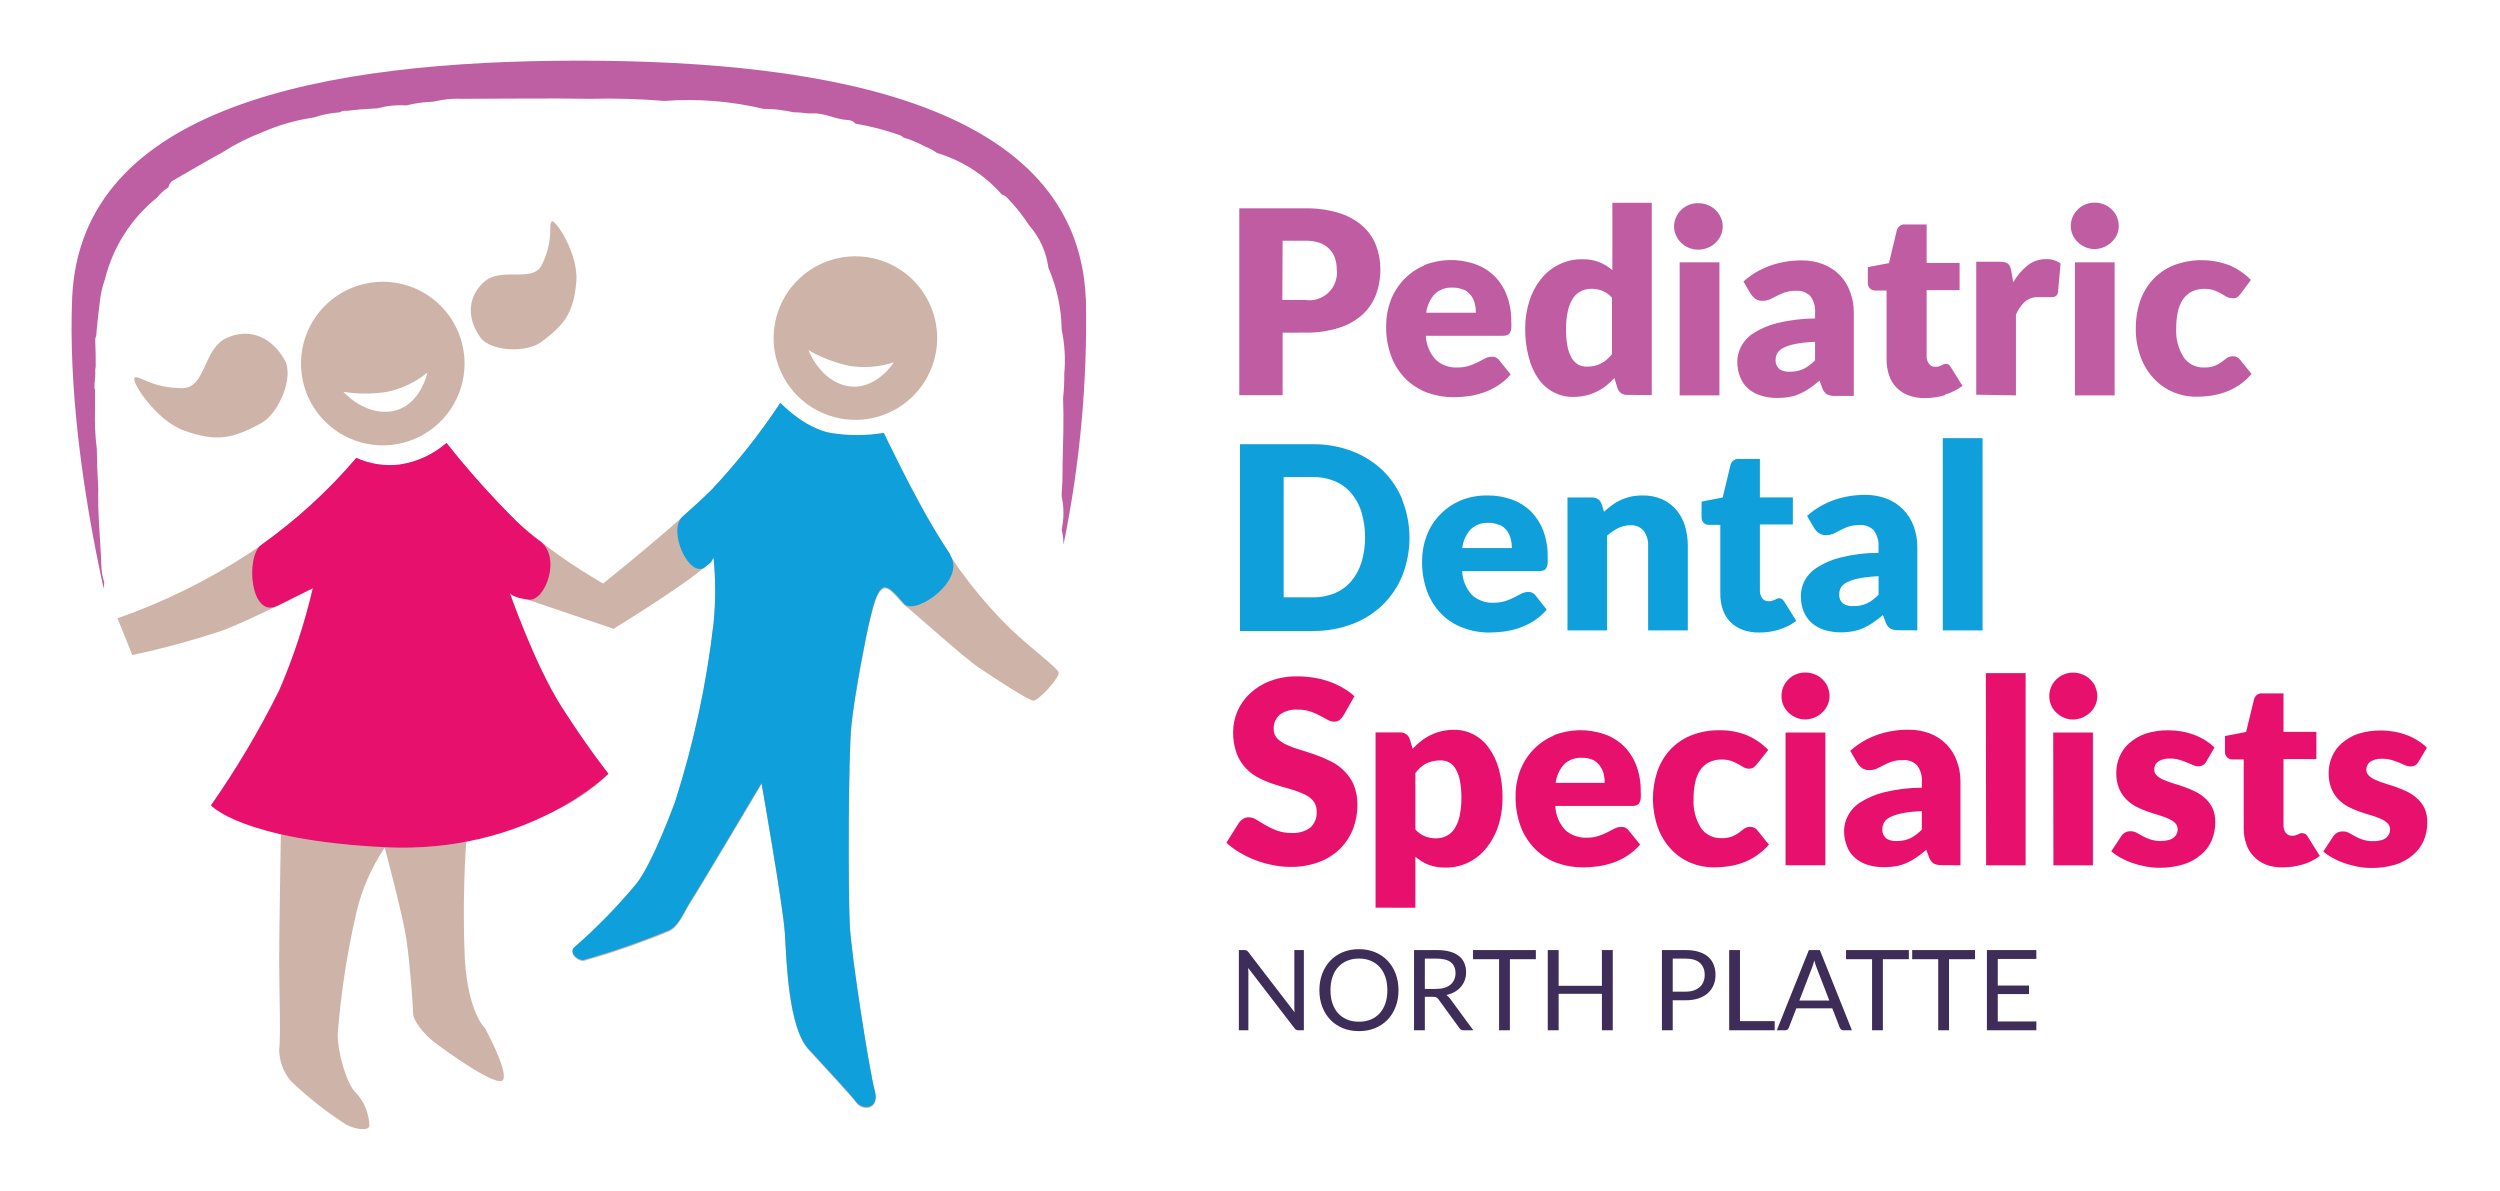 <svg width="787" height="375" viewBox="0 0 787 375" fill="none" xmlns="http://www.w3.org/2000/svg"><g clip-path="url(#clip0_959_73)"><path d="M341.809 93.991C339.238 33.468 262.391 19.093 182.277 19.093c-80.114.0-156.991 14.163-159.563 74.717-1.119 26.963 2.874 59.404 9.924 91.512L32.819 183.355C32.238 181.513 31.922 179.597 31.881 177.666 31.639 169.798 30.701 161.748 30.943 153.819 30.671 149.613 30.52 145.376 30.459 141.17 29.957 137.156 29.775 133.108 29.915 129.065c0 0 0-.182.0-.303.0-.665.0-1.361.0-2.027V126.523c0-1.271.0-2.512.0-3.783C29.742 122.34 29.68 121.902 29.733 121.469 29.733 120.561 29.915 119.533 29.975 118.443c.06-1.089.0-1.271.0-1.876C29.974 116.218 30.025 115.871 30.126 115.538 30.126 112.724 30.126 109.909 29.975 107.125 29.964 106.601 30.078 106.083 30.308 105.612 30.52 101.981 31.064 98.228 31.427 94.96 31.668 92.562 32.207 90.204 33.031 87.939 35.538 77.77 41.322 68.71 49.489 62.156 50.475 60.89 51.673 59.805 53.029 58.948 53.1 58.502 53.27 58.078 53.527 57.706 53.783 57.334 54.12 57.024 54.511 56.799c5.295-3.026 10.377-6.052 15.551-8.867 3.955-2.537 8.163-4.657 12.556-6.325 5.17-2.272 10.626-3.829 16.216-4.63C101.44 36.073 104.159 35.534 106.913 35.374 107.287 35.105 107.725 34.938 108.183 34.89H109.03 109.182C112.389 34.496 115.596 34.254 118.803 34.103 121.757 33.301 124.824 32.994 127.879 33.195 130.651 32.495 133.492 32.099 136.35 32.015L137.984 31.682C140.441 31.177 142.952 30.984 145.457 31.107c13.463.0 26.927-.242 40.39.0C193.598 30.909 201.355 31.131 209.082 31.773 219.597 30.985 230.171 31.833 240.426 34.285 242.157 34.264 243.886 34.375 245.6 34.617 247.014 34.781 248.418 35.024 249.805 35.344 251.378 35.344 252.831 35.495 254.495 35.707H255.372C259.729 35.434 262.815 37.613 266.959 37.795 267.414 37.797 267.862 37.901 268.271 38.101 268.679 38.3 269.038 38.588 269.319 38.945 274.044 39.724 278.691 40.919 283.206 42.516 283.674 42.679 284.099 42.949 284.447 43.303 285.233 43.545 286.05 43.817 286.837 44.12 288.308 44.664 289.734 45.322 291.103 46.087 292.479 46.576 293.775 47.27 294.945 48.145 302.87 50.512 309.968 55.064 315.427 61.278 316.051 61.423 316.612 61.762 317.031 62.247 319.64 64.908 321.971 67.829 323.989 70.962 327.288 74.71 329.394 79.356 330.04 84.308 332.713 90.473 334.132 97.108 334.216 103.827 335.181 108.379 335.457 113.052 335.032 117.687 335.064 120.224 334.943 122.76 334.669 125.282 334.911 132.424 334.669 139.566 334.488 146.708 334.488 147.162 334.488 147.616 334.488 148.039 334.52 150.463 334.429 152.887 334.216 155.302 334.216 155.635 334.216 155.938 334.216 156.24 334.957 159.701 334.957 163.28 334.216 166.741 334.586 168.288 334.778 169.872 334.79 171.462 340.005 145.97 342.369 119.976 341.84 93.961" fill="#be5ea3"/><path d="M112.175 144.166c-9.807 11.463-21.125 21.541-33.643 29.959C65.571 182.628 51.622 189.518 36.993 194.643l4.659 11.56C51.425 204.121 61.072 201.484 70.545 198.304c9.47-3.661 27.864-13.133 27.864-13.133C95.864 196.156 92.34 206.891 87.881 217.248 81.614 229.872 74.413 242.011 66.34 253.563 69.593 255.79 73.135 257.562 76.868 258.828 80.671 259.911 84.529 260.79 88.425 261.461 88.425 261.461 87.881 294.053 87.881 302.466S88.425 326.676 87.881 330.337C87.896 333.997 89.203 337.534 91.572 340.324 96.903 345.424 102.708 350.004 108.908 354.002 112.085 355.576 115.745 356.09 116.29 354.517 116.202 350.623 114.708 346.893 112.085 344.016 109.452 341.897 106.306 331.911 106.306 325.616c.994-12.899 2.956-25.706 5.869-38.311C113.897 279.995 116.921 273.056 121.1 266.817 121.1 266.817 126.879 288.364 127.938 295.718 128.997 303.071 130.026 316.235 130.026 318.868S133.717 325.707 136.349 327.795C138.981 329.883 156.861 342.926 158.404 339.9 159.947 336.874 152.626 323.589 152.626 323.589S147.392 318.868 146.333 302.042C145.784 289.252 145.956 276.441 146.847 263.67 155.042 261.865 163.123 259.581 171.051 256.831 178.69 253.84 185.662 249.366 191.564 243.667c0 0-6.324-7.868-14.704-21.002-8.381-13.133-16.307-35.769-16.307-35.769l32.584 11.045s26.805-16.311 31.525-22.091C225.334 182.673 225.334 189.545 224.662 196.368 222.473 215.47 218.42 234.312 212.56 252.625c0 0-6.837 18.913-12.102 25.752C194.514 285.541 188.009 292.219 181.005 298.35 178.917 299.924 181.549 302.557 183.637 302.557 192.887 299.935 201.978 296.782 210.866 293.115 213.891 291.511 215.586 286.79 217.673 283.643 219.761 280.496 239.759 246.845 239.759 246.845S246.597 285.731 247.111 294.144C247.625 302.557 248.17 323.589 254.493 330.458 260.816 337.328 267.624 344.651 269.62 347.284 271.617 349.917 277.003 349.402 275.399 343.622 273.796 337.842 268.047 301.558 267.533 291.541 267.019 281.525 267.019 238.462 268.047 228.476 269.076 218.489 272.797 199.545 273.856 195.339 274.915 191.132 275.944 186.411 278.031 185.352 280.119 184.293 283.296 189.559 284.869 190.618 286.442 191.677 303.264 206.899 308.014 210.076c4.75 3.178 15.762 10.501 17.335 10.501C326.923 220.577 333.76 213.223 333.246 211.65 332.732 210.076 325.349 204.811 318.119 197.971 308.883 188.926 300.923 178.664 294.46 167.467 287.108 155.363 278.152 136.449 278.152 136.449 272.582 137.363 266.901 137.363 261.331 136.449 252.95 134.875 245.568 127.007 245.568 127.007 239.157 136.669 231.952 145.779 224.027 154.243c-10.529 10.531-34.158 29.445-34.158 29.445-9.708-5.553-18.831-12.072-27.229-19.459C154.803 156.445 147.438 148.199 140.584 139.536 136.426 143.17 131.312 145.533 125.85 146.345 121.197 146.913 116.477 146.191 112.206 144.256" fill="#ceb4a8"/><path d="M169.69 170.161C167.203 168.297 164.838 166.276 162.61 164.109 154.773 156.324 147.408 148.078 140.555 139.415 136.397 143.049 131.283 145.412 125.821 146.224 121.167 146.792 116.447 146.07 112.176 144.136c-8.815 10.32-18.864 19.518-29.922 27.387C77.201 175.124 78.775 194.885 87.337 190.709 93.388 187.683 98.501 185.141 98.501 185.141 95.955 196.126 92.432 206.861 87.972 217.218c-6.267 12.624-13.468 24.763-21.541 36.315.0.0 9.5 10.894 54.67 13.164C166.271 268.966 191.534 243.546 191.534 243.546S185.211 235.678 176.8 222.544c-8.411-13.133-16.277-35.769-16.277-35.769S161.582 188.258 166.574 188.772C171.566 189.287 176.981 175.366 169.841 170.191" fill="#e7106c"/><path d="M299.301 174.791C297.697 172.37 296.124 169.858 294.551 167.286 287.199 155.181 278.244 136.268 278.244 136.268 272.674 137.182 266.992 137.182 261.422 136.268 253.041 134.694 245.659 126.796 245.659 126.796 239.254 136.461 232.048 145.572 224.118 154.031 221.607 156.543 218.37 159.509 214.89 162.596 209.989 166.893 216.917 182.236 221.94 178.544 224.965 176.213 223.483 177.031 224.632 175.517 225.305 182.34 225.305 189.212 224.632 196.035 222.443 215.137 218.39 233.98 212.53 252.292c0 0-6.837 18.914-12.101 25.753C194.484 285.208 187.979 291.887 180.975 298.018 178.887 299.592 181.519 302.224 183.607 302.224 192.862 299.605 201.954 296.442 210.836 292.752 213.862 291.179 215.556 286.458 217.643 283.311 219.731 280.163 239.729 246.512 239.729 246.512S246.567 285.399 247.081 293.812C247.596 302.224 248.14 323.256 254.463 330.126 260.787 336.995 267.594 344.319 269.591 346.952 271.587 349.584 276.973 349.07 275.369 343.29 273.766 337.51 268.017 301.226 267.503 291.209S266.989 238.13 268.017 228.143C269.046 218.157 272.767 199.213 273.826 195.006 274.885 190.8 275.914 186.079 278.001 185.02 280.089 183.961 284.052 189.68 284.839 190.285 288.681 193.523 304.293 182.478 299.059 174.64" fill="#0fa0db"/><path d="M173.714 69.691C172.504 70.629 174.5 75.078 170.688 83.158c-2.874 6.325-12.888.393-18.576 5.81C146.938 93.901 147.15 100.589 151.235 106.248 154.442 110.666 165.757 111.18 170.507 107.579 177.798 102.102 180.551 98.501 181.429 88.756 182.215 80.071 174.803 68.723 173.593 69.691" fill="#ceb4a8"/><path d="M42.439 118.867C43.952 118.08 47.492 122.135 57.355 122.196c7.685.0 6.384-12.831 14.492-16.039C79.198 103.131 85.824 106.58 89.606 113.299 92.631 118.594 87.851 130.215 82.042 133.332 73.117 138.113 68.125 139.173 58.02 135.571 48.944 132.364 40.926 119.623 42.439 118.867z" fill="#ceb4a8"/><path d="M123.672 129.398C114.929 131.093 108.091 123.346 108.091 123.346 112.671 124.076 117.338 124.076 121.917 123.346 126.545 122.363 130.871 120.287 134.534 117.293c0 0-2.118 10.441-10.862 12.105zM120.495 88.696c-5.092.0-10.07 1.51-14.304 4.34C101.957 95.865 98.657 99.888 96.709 104.593 94.76 109.299 94.25 114.477 95.243 119.473 96.237 124.468 98.689 129.057 102.29 132.659 105.891 136.26 110.478 138.713 115.473 139.707 120.467 140.7 125.644 140.19 130.348 138.241 135.053 136.292 139.074 132.991 141.903 128.756 144.732 124.521 146.242 119.542 146.242 114.449c0-6.831-2.712-13.381-7.541-18.211-4.828-4.83-11.377-7.543-18.206-7.543z" fill="#ceb4a8"/><path d="M266.898 121.53c-8.774-1.544-12.374-11.288-12.374-11.288C258.531 112.56 262.882 114.226 267.412 115.175 272.094 115.926 276.888 115.542 281.39 114.055 281.39 114.055 275.672 123.133 266.898 121.53zm11.557-39.16C273.7 80.555 268.513 80.19 263.55 81.322 258.587 82.453 254.071 85.031 250.573 88.729 247.074 92.427 244.75 97.08 243.894 102.099 243.038 107.118 243.688 112.278 245.763 116.927 247.837 121.576 251.243 125.506 255.55 128.22S264.872 132.31 269.96 132.174C275.048 132.038 279.982 130.397 284.138 127.457 288.295 124.518 291.486 120.412 293.31 115.659 294.523 112.498 295.101 109.128 295.011 105.744 294.921 102.359 294.164 99.025 292.784 95.933 291.405 92.841 289.429 90.052 286.97 87.725 284.511 85.397 281.618 83.578 278.455 82.371z" fill="#ceb4a8"/><path d="M763.981 235.376C763.171 234.557 762.267 233.835 761.289 233.227 760.221 232.539 759.085 231.961 757.9 231.502 756.607 230.998 755.27 230.613 753.907 230.352 752.468 230.097 751.011 229.965 749.55 229.959 747.078 229.918 744.616 230.276 742.259 231.018 740.363 231.68 738.615 232.708 737.115 234.044 735.793 235.191 734.757 236.632 734.09 238.251 733.399 239.856 733.048 241.587 733.061 243.335 733.011 244.999 733.299 246.657 733.908 248.207 734.412 249.481 735.163 250.643 736.117 251.626 737.007 252.537 738.026 253.312 739.142 253.926 740.295 254.522 741.488 255.038 742.712 255.47 743.923 255.893 745.133 256.287 746.313 256.619 747.342 256.921 748.353 257.285 749.338 257.709 750.154 258.033 750.903 258.505 751.547 259.101 751.825 259.365 752.044 259.685 752.19 260.039 752.336 260.394 752.405 260.775 752.394 261.159 752.394 261.616 752.301 262.069 752.121 262.49 751.915 262.941 751.616 263.343 751.244 263.671 750.767 264.061 750.209 264.34 749.61 264.488 748.813 264.712 747.987 264.814 747.16 264.79 746.001 264.826 744.844 264.662 743.741 264.306 742.925 264.034 742.136 263.689 741.381 263.277L739.505 262.218C738.904 261.885 738.226 261.718 737.539 261.734 736.874 261.707 736.215 261.865 735.633 262.188 735.126 262.509 734.701 262.944 734.392 263.459L731.367 268.059C732.298 268.852 733.313 269.541 734.392 270.116 735.572 270.77 736.807 271.316 738.083 271.75 739.438 272.209 740.823 272.573 742.228 272.84 743.645 273.107 745.083 273.239 746.524 273.233 749.085 273.269 751.636 272.911 754.088 272.174 756.109 271.548 757.982 270.518 759.594 269.148 761.063 267.933 762.224 266.388 762.983 264.639 763.748 262.82 764.129 260.862 764.102 258.889 764.141 257.395 763.863 255.91 763.285 254.531 762.756 253.387 762.005 252.358 761.077 251.505 760.172 250.654 759.154 249.931 758.051 249.357 756.899 248.79 755.717 248.285 754.512 247.844 753.301 247.42 752.122 247.026 750.972 246.694 749.944 246.374 748.934 246.001 747.946 245.574 747.138 245.249 746.391 244.788 745.738 244.212 745.471 243.966 745.261 243.666 745.12 243.332S744.911 242.638 744.921 242.275C744.913 241.785 745.025 241.3 745.246 240.863 745.468 240.425 745.792 240.048 746.192 239.764 747.289 239.09 748.568 238.773 749.852 238.856 750.875 238.829 751.896 238.961 752.878 239.249 753.671 239.471 754.45 239.744 755.207 240.066L757.114 240.883C757.673 241.143 758.282 241.277 758.899 241.277 759.384 241.289 759.863 241.174 760.29 240.944 760.713 240.665 761.065 240.292 761.319 239.854L763.981 235.376zm-39.149 36.798C726.796 271.601 728.641 270.678 730.278 269.451L726.496 263.398C726.318 263.084 726.082 262.807 725.8 262.581 725.535 262.393 725.216 262.298 724.892 262.309 724.654 262.246 724.404 262.246 724.166 262.309L723.531 262.611C723.269 262.746 722.995 262.857 722.714 262.944 722.34 263.049 721.953 263.1 721.564 263.096 721.173 263.115 720.782 263.037 720.428 262.868S719.768 262.444 719.537 262.127C719.042 261.432 718.797 260.589 718.841 259.737V238.946h10.348V230.382H718.841V218.278H712.276C711.662 218.196 711.039 218.35 710.534 218.71 710.028 219.069 709.678 219.607 709.553 220.214L707.072 230.413 700.416 231.714V236.616C700.397 236.951 700.449 237.286 700.569 237.599 700.689 237.912 700.874 238.196 701.112 238.432 701.561 238.856 702.159 239.085 702.776 239.068H706.316v21.637C706.295 262.424 706.571 264.134 707.133 265.759 707.617 267.203 708.424 268.517 709.493 269.602 710.554 270.734 711.857 271.614 713.305 272.174 714.999 272.796 716.795 273.094 718.599 273.052 720.71 273.058 722.81 272.752 724.832 272.144V272.174zm-27.713-36.859C696.302 234.503 695.399 233.783 694.426 233.166 693.347 232.478 692.202 231.9 691.007 231.442 689.726 230.933 688.399 230.548 687.044 230.292 685.595 230.037 684.128 229.905 682.657 229.898 680.195 229.86 677.744 230.217 675.396 230.957 673.5 231.62 671.752 232.648 670.252 233.984 668.941 235.141 667.907 236.578 667.227 238.19 666.55 239.8 666.201 241.528 666.198 243.274 666.164 244.938 666.451 246.592 667.045 248.146 667.571 249.416 668.331 250.576 669.284 251.566 670.175 252.477 671.194 253.252 672.31 253.866 673.463 254.462 674.656 254.977 675.88 255.409 677.09 255.833 678.3 256.226 679.45 256.559 680.479 256.862 681.489 257.226 682.475 257.648 683.288 257.979 684.035 258.45 684.684 259.04 684.962 259.304 685.181 259.624 685.327 259.979 685.473 260.333 685.543 260.715 685.531 261.098 685.531 261.556 685.439 262.009 685.259 262.43 685.041 262.882 684.732 263.284 684.351 263.61 683.889 264.007 683.34 264.287 682.748 264.427 681.951 264.651 681.124 264.753 680.297 264.73 679.138 264.768 677.981 264.604 676.878 264.246 676.063 263.973 675.273 263.629 674.518 263.217l-1.875-1.06C672.042 261.824 671.363 261.657 670.676 261.673 670.062 261.657 669.456 261.809 668.922 262.113 668.389 262.417 667.949 262.862 667.651 263.398L664.625 267.998C665.557 268.791 666.571 269.481 667.651 270.056 668.827 270.715 670.063 271.262 671.342 271.69 672.696 272.149 674.081 272.513 675.487 272.779 676.893 273.045 678.321 273.177 679.752 273.173 682.313 273.212 684.865 272.855 687.316 272.114 689.349 271.494 691.233 270.464 692.853 269.087 694.321 267.872 695.482 266.327 696.241 264.578 696.992 262.755 697.373 260.801 697.361 258.829 697.4 257.335 697.121 255.849 696.544 254.471 696.004 253.333 695.255 252.306 694.335 251.445 693.425 250.6 692.408 249.877 691.31 249.296 690.157 248.73 688.976 248.225 687.77 247.783 686.56 247.359 685.38 246.966 684.2 246.633 683.173 246.31 682.164 245.937 681.174 245.513 680.362 245.196 679.614 244.734 678.966 244.152 678.699 243.906 678.489 243.606 678.348 243.272 678.207 242.938 678.139 242.577 678.149 242.215 678.141 241.725 678.253 241.24 678.475 240.802 678.696 240.365 679.02 239.987 679.42 239.703 680.503 239.024 681.775 238.706 683.05 238.795 684.073 238.77 685.093 238.902 686.076 239.189 686.861 239.405 687.629 239.678 688.375 240.006L690.311 240.823C690.86 241.082 691.459 241.216 692.066 241.216 692.552 241.233 693.032 241.118 693.458 240.883 693.898 240.616 694.262 240.241 694.517 239.794L697.119 235.315zM659.663 216.22C659.264 215.343 658.699 214.552 657.999 213.89 657.309 213.205 656.485 212.669 655.579 212.316 654.62 211.92 653.591 211.725 652.554 211.741 651.566 211.726 650.586 211.922 649.679 212.316 648.796 212.678 647.994 213.213 647.319 213.89 646.628 214.546 646.082 215.34 645.716 216.22 645.291 217.171 645.085 218.205 645.111 219.246 645.11 220.207 645.317 221.156 645.716 222.03 646.075 222.905 646.623 223.69 647.319 224.33 648.002 224.996 648.802 225.53 649.679 225.904 650.584 226.307 651.563 226.513 652.554 226.509 654.56 226.49 656.484 225.712 657.939 224.33 658.644 223.685 659.211 222.902 659.603 222.03 660.002 221.156 660.209 220.207 660.208 219.246 660.234 218.205 660.027 217.171 659.603 216.22H659.663zm-13.251 56.196h12.434V230.594H646.351L646.412 272.416zm-21.178.0h12.434V211.892H625.143L625.234 272.416zM593.769 263.913C593.341 263.542 593.01 263.073 592.804 262.546 592.599 262.018 592.525 261.449 592.589 260.886 592.582 260.174 592.77 259.472 593.133 258.859 593.617 258.128 594.299 257.551 595.1 257.194 596.321 256.621 597.613 256.214 598.942 255.984 600.939 255.611 602.963 255.399 604.993 255.349v5.81C603.935 262.287 602.685 263.219 601.302 263.913 599.967 264.495 598.523 264.784 597.067 264.76 595.863 264.837 594.666 264.53 593.648 263.882L593.769 263.913zM617.156 272.386V246.209C617.186 243.961 616.807 241.725 616.036 239.612 615.34 237.645 614.229 235.851 612.777 234.353 611.326 232.854 609.569 231.686 607.625 230.927 605.445 230.087 603.124 229.676 600.788 229.717 597.411 229.69 594.055 230.243 590.864 231.351 587.767 232.462 584.912 234.157 582.454 236.344L584.723 240.248C585.1 240.853 585.593 241.378 586.175 241.791 586.816 242.226 587.578 242.449 588.353 242.427 589.216 242.454 590.074 242.288 590.864 241.942L593.012 240.853C593.831 240.426 594.68 240.062 595.554 239.764 596.729 239.402 597.956 239.239 599.184 239.279 599.975 239.232 600.767 239.353 601.508 239.635 602.248 239.917 602.921 240.353 603.481 240.914 604.622 242.431 605.16 244.318 604.993 246.209v1.756C600.977 247.985 596.977 248.473 593.073 249.417 590.415 250.074 587.881 251.157 585.57 252.625 583.918 253.681 582.572 255.152 581.667 256.892 580.94 258.307 580.546 259.87 580.517 261.461 580.483 263.16 580.791 264.848 581.425 266.424 581.963 267.816 582.824 269.061 583.936 270.056 585.087 271.056 586.438 271.799 587.899 272.235 589.583 272.761 591.339 273.016 593.103 272.991 594.412 272.999 595.718 272.887 597.006 272.658 598.153 272.435 599.269 272.08 600.334 271.599 601.394 271.12 602.407 270.542 603.36 269.874 604.328 269.208 605.326 268.422 606.385 267.544L607.262 269.844C607.523 270.671 608.057 271.386 608.775 271.872 609.624 272.236 610.545 272.402 611.468 272.356L617.156 272.386zM575.374 216.19C574.964 215.319 574.4 214.53 573.71 213.859 573.013 213.168 572.178 212.631 571.259 212.286 570.302 211.884 569.271 211.688 568.234 211.711 567.246 211.7 566.267 211.896 565.36 212.286 564.476 212.648 563.674 213.183 563 213.859 562.328 214.532 561.785 215.322 561.396 216.19 560.981 217.143 560.785 218.177 560.822 219.216 560.811 220.174 561.007 221.124 561.396 222 561.778 222.863 562.322 223.644 563 224.3 563.682 224.966 564.482 225.5 565.36 225.873 566.265 226.274 567.244 226.48 568.234 226.479 569.716 226.475 571.167 226.053 572.419 225.26 573.672 224.468 574.675 223.338 575.314 222 575.713 221.126 575.919 220.176 575.919 219.216 575.945 218.174 575.738 217.141 575.314 216.19H575.374zm-13.282 56.196H574.618V230.594H562.092v41.792zM556.646 236.072C554.741 234.114 552.469 232.551 549.96 231.472 547.212 230.367 544.268 229.831 541.307 229.898 538.2 229.826 535.111 230.393 532.231 231.563 529.744 232.574 527.512 234.124 525.696 236.102 523.911 238.073 522.552 240.391 521.702 242.911 519.807 248.662 519.881 254.88 521.914 260.584 522.838 263.116 524.269 265.433 526.119 267.393 527.819 269.204 529.881 270.637 532.17 271.599 534.49 272.564 536.979 273.058 539.492 273.052 540.97 273.054 542.446 272.953 543.909 272.749 545.443 272.53 546.952 272.165 548.417 271.66 549.954 271.118 551.418 270.386 552.774 269.481 554.291 268.469 555.665 267.258 556.858 265.88L553.228 261.401C552.972 261.042 552.63 260.754 552.233 260.563 551.837 260.373 551.398 260.286 550.958 260.311 550.29 260.281 549.631 260.472 549.083 260.856L547.449 262.097C546.788 262.592 546.066 262.999 545.301 263.307 544.197 263.711 543.026 263.896 541.852 263.852 540.597 263.895 539.351 263.621 538.23 263.055 537.109 262.489 536.149 261.649 535.438 260.614 533.736 257.849 532.933 254.625 533.139 251.384 533.11 249.655 533.282 247.929 533.653 246.24 533.942 244.86 534.485 243.546 535.256 242.366 535.973 241.344 536.929 240.513 538.04 239.945 539.278 239.361 540.634 239.071 542.003 239.098 543.03 239.081 544.052 239.234 545.029 239.552 545.781 239.825 546.509 240.159 547.207 240.55L548.871 241.519C549.383 241.823 549.969 241.98 550.565 241.973 551.089 242.008 551.61 241.87 552.048 241.579 552.441 241.248 552.805 240.883 553.137 240.49L556.646 236.072zM501.25 239.098C502.143 239.51 502.922 240.133 503.519 240.914 504.102 241.66 504.533 242.513 504.79 243.425 505.044 244.414 505.166 245.431 505.153 246.451h-15.43C489.987 244.268 490.917 242.218 492.386 240.581 493.136 239.878 494.023 239.335 494.99 238.987 495.958 238.638 496.986 238.491 498.013 238.553 499.188 238.516 500.356 238.743 501.432 239.219L501.25 239.098zM489.148 231.563C486.718 232.581 484.522 234.087 482.696 235.986 480.87 237.886 479.452 240.14 478.529 242.608 477.566 245.15 477.084 247.849 477.107 250.567 477.035 253.901 477.6 257.219 478.771 260.342 479.782 262.978 481.339 265.37 483.339 267.363 485.252 269.243 487.541 270.697 490.056 271.629 492.704 272.586 495.5 273.067 498.315 273.052 499.823 273.052 501.329 272.95 502.823 272.749 504.426 272.53 506.006 272.166 507.543 271.66 509.16 271.127 510.705 270.395 512.142 269.481 513.7 268.488 515.106 267.275 516.317 265.88L512.686 261.401C512.431 261.042 512.089 260.754 511.692 260.563 511.295 260.373 510.857 260.286 510.417 260.311 509.67 260.302 508.932 260.479 508.269 260.826L506 262.006C505.105 262.465 504.174 262.85 503.217 263.156 502.005 263.543 500.737 263.727 499.465 263.701 497.016 263.8 494.623 262.955 492.779 261.34 490.843 259.26 489.716 256.554 489.602 253.714H513.806C514.279 253.732 514.751 253.66 515.198 253.502 515.562 253.377 515.865 253.117 516.045 252.776 516.299 252.353 516.454 251.877 516.499 251.384 516.553 250.619 516.553 249.85 516.499 249.084 516.548 246.317 516.076 243.566 515.107 240.974 514.256 238.707 512.936 236.644 511.234 234.922 509.514 233.246 507.449 231.965 505.183 231.169 499.913 229.316 494.149 229.445 488.967 231.532L489.148 231.563zM456.141 239.975C457.001 240.434 457.714 241.126 458.198 241.973 458.85 243.11 459.31 244.347 459.559 245.634 459.918 247.468 460.081 249.335 460.043 251.203 460.072 253.187 459.869 255.167 459.438 257.104 459.121 258.503 458.558 259.835 457.774 261.038 457.128 261.97 456.253 262.72 455.233 263.217 454.239 263.681 453.153 263.919 452.056 263.913 450.867 263.916 449.688 263.7 448.577 263.277 447.414 262.794 446.379 262.048 445.551 261.098V243.335C446.04 242.718 446.576 242.141 447.155 241.61 447.687 241.126 448.276 240.709 448.91 240.369 449.564 240.045 450.255 239.801 450.967 239.643 451.78 239.454 452.613 239.363 453.448 239.37 454.39 239.357 455.323 239.564 456.171 239.975H456.141zm-10.59 45.787V269.693C446.752 270.729 448.11 271.567 449.575 272.174 451.329 272.853 453.202 273.172 455.082 273.112 457.601 273.15 460.092 272.58 462.343 271.448 464.546 270.354 466.479 268.782 468 266.848 469.636 264.778 470.887 262.431 471.691 259.918 472.573 257.098 473.011 254.158 472.992 251.203 473.035 248.138 472.648 245.082 471.843 242.124 471.205 239.709 470.128 237.431 468.666 235.406 467.421 233.64 465.771 232.198 463.855 231.199 461.988 230.227 459.91 229.728 457.804 229.747 456.462 229.74 455.122 229.882 453.811 230.171 452.62 230.46 451.464 230.876 450.362 231.411 449.286 231.921 448.271 232.55 447.336 233.288 446.395 234.022 445.515 234.832 444.704 235.709L443.797 232.682C443.597 232.045 443.192 231.491 442.644 231.108 442.097 230.725 441.439 230.533 440.771 230.564h-7.745v55.168L445.551 285.762zM426.37 219.185C425.287 218.18 424.089 217.306 422.8 216.583 421.437 215.778 419.998 215.109 418.504 214.586 416.922 214.023 415.291 213.607 413.633 213.345 411.892 213.064 410.132 212.923 408.368 212.921 405.436 212.867 402.52 213.37 399.776 214.404 397.428 215.282 395.278 216.619 393.453 218.338 391.776 219.918 390.437 221.823 389.52 223.937 388.651 225.975 388.198 228.166 388.189 230.382 388.126 232.745 388.517 235.097 389.338 237.312 390.018 239.065 391.047 240.661 392.364 242.003 393.567 243.249 394.98 244.273 396.539 245.029 398.09 245.799 399.698 246.447 401.349 246.966 402.983 247.48 404.587 247.965 406.13 248.388 407.56 248.78 408.956 249.286 410.305 249.901 411.457 250.376 412.49 251.1 413.33 252.02 414.114 252.959 414.524 254.156 414.48 255.379 414.562 256.346 414.418 257.32 414.061 258.223 413.705 259.126 413.144 259.934 412.423 260.584 410.738 261.769 408.7 262.345 406.644 262.218 405.026 262.251 403.415 261.984 401.894 261.431 400.653 260.982 399.457 260.414 398.324 259.737 397.265 259.131 396.357 258.556 395.51 258.042 394.792 257.565 393.952 257.302 393.09 257.285 392.484 257.277 391.888 257.434 391.365 257.739 390.868 258.032 390.436 258.423 390.095 258.889L386.071 265.274C387.299 266.439 388.659 267.455 390.125 268.301 393.371 270.25 396.935 271.612 400.654 272.325 402.495 272.708 404.37 272.901 406.251 272.9 409.293 272.944 412.318 272.431 415.176 271.387 417.65 270.484 419.907 269.071 421.802 267.241 423.576 265.477 424.966 263.365 425.886 261.038 426.842 258.61 427.324 256.021 427.308 253.412 427.352 251.26 426.972 249.121 426.188 247.117 425.466 245.468 424.44 243.969 423.163 242.699 421.937 241.466 420.516 240.443 418.958 239.673 417.391 238.882 415.774 238.194 414.117 237.615 412.483 237.04 410.88 236.526 409.306 236.041 407.867 235.635 406.461 235.119 405.101 234.498 403.977 234.012 402.952 233.325 402.076 232.47 401.692 232.07 401.394 231.594 401.202 231.074 401.009 230.553 400.926 229.998 400.956 229.444 400.92 228.615 401.069 227.787 401.394 227.023 401.718 226.258 402.21 225.576 402.832 225.026 404.479 223.811 406.509 223.23 408.55 223.392 409.884 223.365 411.213 223.56 412.483 223.967 413.528 224.31 414.541 224.746 415.509 225.268L417.929 226.6C418.536 226.955 419.223 227.153 419.926 227.175 420.539 227.212 421.146 227.042 421.65 226.69 422.163 226.292 422.594 225.799 422.921 225.238L426.37 219.185z" fill="#e7106c"/><path d="M611.589 198.456h12.525V137.932H611.589v60.524zM580.184 189.952C579.757 189.582 579.425 189.113 579.22 188.585 579.014 188.058 578.94 187.489 579.004 186.926 579.002 186.214 579.19 185.514 579.549 184.899 580.036 184.178 580.718 183.611 581.516 183.264 582.723 182.683 584.006 182.275 585.328 182.054 587.326 181.687 589.348 181.465 591.379 181.388V187.199C590.33 188.325 589.091 189.258 587.718 189.952 586.386 190.546 584.939 190.836 583.482 190.8 582.277 190.895 581.074 190.586 580.063 189.922L580.184 189.952zM603.571 198.426V172.31C603.599 170.051 603.219 167.806 602.452 165.682 601.734 163.731 600.622 161.949 599.184 160.447 597.734 158.953 595.98 157.787 594.041 157.027 591.863 156.177 589.541 155.756 587.204 155.787 583.827 155.76 580.47 156.313 577.28 157.421 574.18 158.525 571.323 160.221 568.869 162.414L571.108 166.257C571.477 166.869 571.972 167.395 572.56 167.801 573.195 168.253 573.96 168.486 574.739 168.466 575.6 168.475 576.454 168.311 577.25 167.982L579.398 166.863C580.206 166.436 581.045 166.071 581.909 165.773 583.088 165.428 584.312 165.265 585.539 165.289 586.331 165.236 587.125 165.354 587.866 165.636 588.608 165.918 589.28 166.357 589.836 166.923 590.984 168.449 591.523 170.347 591.348 172.249v1.786C587.34 174.026 583.347 174.514 579.458 175.487 576.792 176.118 574.254 177.203 571.955 178.695 570.296 179.738 568.94 181.199 568.022 182.932 567.307 184.35 566.924 185.913 566.903 187.501 566.877 189.206 567.175 190.9 567.78 192.494 568.348 193.869 569.217 195.099 570.321 196.096 571.478 197.094 572.827 197.846 574.285 198.305 575.972 198.816 577.726 199.071 579.489 199.061 580.798 199.072 582.106 198.95 583.391 198.698 584.528 198.488 585.635 198.143 586.689 197.669 587.746 197.183 588.758 196.606 589.715 195.944 590.683 195.279 591.681 194.492 592.74 193.614L593.617 195.914C593.866 196.739 594.403 197.448 595.13 197.911 595.976 198.286 596.899 198.452 597.823 198.395L603.571 198.426zM560.035 198.184C561.999 197.61 563.844 196.688 565.481 195.46L561.699 189.408C561.504 189.097 561.258 188.821 560.973 188.591 560.713 188.394 560.391 188.297 560.065 188.318 559.825 188.319 559.588 188.37 559.369 188.47L558.734 188.802C558.471 188.926 558.197 189.028 557.917 189.105 557.546 189.225 557.157 189.276 556.767 189.256 556.378 189.282 555.988 189.21 555.634 189.046 555.28 188.882 554.973 188.632 554.74 188.318 554.237 187.614 553.981 186.762 554.014 185.897v-20.79h10.378V156.573H554.014V144.469h-6.505C546.891 144.386 546.264 144.54 545.754 144.899S544.888 145.796 544.756 146.405L542.306 156.604 535.65 157.905V162.777C535.628 163.117 535.678 163.457 535.798 163.775 535.918 164.094 536.105 164.383 536.346 164.623 536.79 165.031 537.376 165.249 537.979 165.228H541.549v21.638C541.53 188.582 541.796 190.29 542.336 191.919 542.843 193.362 543.647 194.681 544.696 195.793 545.786 196.876 547.097 197.711 548.538 198.244 550.225 198.854 552.009 199.151 553.802 199.122 555.923 199.126 558.033 198.82 560.065 198.214L560.035 198.184zM505.909 198.456V168.648C506.944 167.683 508.117 166.877 509.389 166.257 510.589 165.652 511.917 165.34 513.261 165.349 514.038 165.298 514.817 165.427 515.536 165.726 516.255 166.025 516.895 166.487 517.406 167.074 518.42 168.455 518.923 170.145 518.828 171.856v26.6h12.495v-26.6C531.34 169.704 531.034 167.562 530.416 165.501 529.837 163.652 528.901 161.936 527.662 160.447 526.434 159.027 524.904 157.9 523.185 157.148 521.274 156.332 519.211 155.93 517.134 155.968 515.874 155.959 514.617 156.08 513.382 156.331 512.291 156.579 511.227 156.934 510.205 157.391 509.231 157.833 508.308 158.381 507.452 159.025 506.575 159.66 505.758 160.386 504.941 161.113L504.215 158.692C504.01 158.06 503.603 157.513 503.056 157.135 502.509 156.758 501.853 156.571 501.19 156.604H493.444v41.852h12.465zm-33.915-33.288C472.89 165.574 473.678 166.186 474.293 166.953 474.879 167.705 475.301 168.571 475.534 169.495 475.814 170.479 475.946 171.499 475.927 172.522H460.316C460.56 170.323 461.491 168.258 462.978 166.62 463.726 165.923 464.608 165.384 465.57 165.035 466.531 164.687 467.554 164.536 468.575 164.593 469.753 164.562 470.922 164.8 471.994 165.289V165.168zm-12.284-7.566C457.283 158.634 455.09 160.147 453.265 162.051 451.44 163.955 450.02 166.209 449.091 168.678 448.14 171.223 447.659 173.92 447.669 176.637 447.613 179.96 448.177 183.265 449.333 186.381 450.355 189.021 451.91 191.422 453.902 193.433 455.824 195.308 458.124 196.752 460.648 197.669 463.291 198.65 466.089 199.143 468.908 199.122 470.405 199.106 471.9 199.005 473.386 198.819 474.999 198.601 476.588 198.236 478.136 197.73 479.74 197.165 481.281 196.435 482.734 195.551 484.293 194.547 485.699 193.324 486.909 191.919L483.37 187.441C483.114 187.082 482.772 186.794 482.376 186.603 481.979 186.413 481.54 186.326 481.101 186.351 480.354 186.353 479.619 186.529 478.952 186.866L476.683 188.046C475.776 188.508 474.835 188.902 473.87 189.226 472.653 189.587 471.387 189.761 470.118 189.741 467.678 189.842 465.294 188.996 463.462 187.38 461.521 185.315 460.393 182.617 460.285 179.784h24.204C484.961 179.79 485.431 179.718 485.881 179.573 486.254 179.449 486.567 179.189 486.758 178.846 486.999 178.405 487.153 177.923 487.212 177.424 487.252 176.658 487.252 175.89 487.212 175.124 487.244 172.368 486.773 169.63 485.82 167.044 484.955 164.784 483.637 162.724 481.948 160.992 480.219 159.326 478.157 158.047 475.897 157.239 473.45 156.369 470.869 155.939 468.273 155.968 465.317 155.92 462.383 156.476 459.65 157.602H459.71zM428.609 176.94C427.952 179.162 426.839 181.224 425.341 182.992 423.935 184.632 422.163 185.917 420.168 186.745 417.951 187.651 415.573 188.094 413.179 188.046h-9.077V150.158h9.077C415.573 150.11 417.951 150.553 420.168 151.459 422.163 152.287 423.935 153.572 425.341 155.212 426.839 156.98 427.952 159.041 428.609 161.264 430.101 166.414 430.101 171.881 428.609 177.031V176.94zm12.888-19.549C440.094 153.898 437.982 150.735 435.295 148.1 432.524 145.46 429.253 143.402 425.674 142.048 421.686 140.528 417.446 139.778 413.179 139.839H390.337v58.799h22.842C417.443 198.692 421.68 197.953 425.674 196.459 429.258 195.115 432.532 193.056 435.295 190.406 437.977 187.755 440.087 184.583 441.497 181.086 444.443 173.525 444.443 165.133 441.497 157.572" fill="#0fa0db"/><path d="M708.585 88.121C706.665 86.168 704.384 84.606 701.869 83.521 696.187 81.363 689.912 81.363 684.23 83.521 681.737 84.538 679.497 86.087 677.665 88.06 675.887 90.036 674.528 92.353 673.671 94.869 672.772 97.603 672.323 100.465 672.34 103.343 672.302 106.437 672.824 109.513 673.883 112.421 674.819 114.948 676.248 117.262 678.088 119.23 679.79 121.039 681.851 122.471 684.139 123.437 686.457 124.408 688.948 124.902 691.461 124.889 692.929 124.891 694.395 124.79 695.848 124.587 697.382 124.367 698.891 124.002 700.356 123.497 701.9 122.949 703.373 122.218 704.743 121.318 706.256 120.314 707.621 119.102 708.797 117.717L705.166 113.238C704.911 112.88 704.569 112.591 704.172 112.401 703.775 112.21 703.337 112.124 702.897 112.149 702.23 112.129 701.574 112.319 701.021 112.694L699.388 113.934C698.727 114.429 698.005 114.836 697.24 115.145 696.136 115.548 694.965 115.733 693.791 115.69 692.54 115.73 691.3 115.454 690.184 114.888 689.068 114.322 688.113 113.484 687.407 112.451 685.679 109.696 684.864 106.467 685.077 103.222 685.065 101.493 685.237 99.769 685.592 98.077 685.89 96.695 686.444 95.382 687.225 94.204 687.931 93.183 688.876 92.352 689.979 91.783 691.219 91.205 692.574 90.915 693.942 90.935 694.969 90.914 695.992 91.068 696.967 91.389 697.724 91.65 698.454 91.984 699.146 92.388L700.81 93.356C701.322 93.66 701.908 93.818 702.504 93.81 703.081 93.974 703.698 93.909 704.228 93.629 704.636 93.313 705.002 92.947 705.318 92.539L708.585 88.121zM666.44 68.269C666.041 67.392 665.476 66.601 664.776 65.939 664.086 65.254 663.262 64.719 662.356 64.365 661.397 63.97 660.368 63.774 659.331 63.79 658.343 63.776 657.363 63.971 656.456 64.365 655.569 64.72 654.765 65.256 654.097 65.939 653.406 66.602 652.851 67.394 652.463 68.269 652.084 69.18 651.889 70.157 651.888 71.144 651.892 72.101 652.087 73.048 652.463 73.928 652.844 74.799 653.4 75.581 654.097 76.228 654.773 76.901 655.575 77.436 656.456 77.802 657.361 78.205 658.341 78.411 659.331 78.407 661.337 78.388 663.261 77.61 664.716 76.228 665.421 75.583 665.988 74.8 666.38 73.928 666.779 73.054 666.986 72.105 666.985 71.144 666.989 70.153 666.783 69.174 666.38 68.269H666.44zM653.189 124.465h12.495V82.583H653.189V124.465zM634.613 124.465V99.076C635.239 97.54 636.188 96.157 637.396 95.02 638.596 93.972 640.162 93.439 641.753 93.538H642.842 643.992 645.081 645.928C646.376 93.56 646.819 93.444 647.199 93.205 647.557 92.893 647.793 92.464 647.864 91.994L648.651 82.916C647.305 81.98 645.689 81.512 644.052 81.584 641.957 81.553 639.915 82.248 638.273 83.551 636.446 85.024 634.916 86.832 633.765 88.877L633.16 85.337C633.077 84.874 632.955 84.418 632.797 83.975 632.674 83.611 632.441 83.294 632.132 83.067 631.837 82.813 631.483 82.637 631.103 82.553 630.587 82.434 630.059 82.383 629.53 82.401H622.117V124.254L634.613 124.465zM612.345 124.193C614.309 123.62 616.154 122.697 617.791 121.47L614.009 115.417C613.858 115.19 613.675 114.986 613.465 114.812 613.204 114.615 612.882 114.519 612.557 114.54 612.317 114.54 612.08 114.592 611.861 114.691L611.226 114.993C610.964 115.128 610.69 115.239 610.409 115.326 610.035 115.431 609.648 115.482 609.259 115.478 608.867 115.497 608.477 115.419 608.123 115.25 607.769 115.081 607.463 114.826 607.232 114.509 606.729 113.817 606.473 112.974 606.506 112.119V91.329H616.883V82.764H606.506V70.66H599.85C599.232 70.577 598.605 70.731 598.095 71.09 597.585 71.448 597.228 71.987 597.097 72.596L594.646 82.825 587.99 84.096v4.902C587.965 89.317 588.006 89.636 588.113 89.938 588.219 90.238 588.388 90.513 588.607 90.745 588.827 90.976 589.093 91.158 589.388 91.28 589.684 91.401 590.001 91.459 590.32 91.45H593.89V113.087C593.874 114.803 594.139 116.511 594.677 118.141 595.151 119.576 595.94 120.886 596.987 121.975 598.035 123.065 599.313 123.905 600.727 124.435 602.411 125.06 604.197 125.357 605.992 125.313 608.112 125.317 610.222 125.011 612.254 124.405L612.345 124.193zM560.156 116.174C559.728 115.803 559.397 115.334 559.191 114.807 558.986 114.279 558.912 113.71 558.976 113.148 558.969 112.435 559.157 111.733 559.521 111.12 560.004 110.389 560.687 109.812 561.487 109.456 562.708 108.883 564.001 108.475 565.33 108.245 567.328 107.887 569.351 107.674 571.38 107.61v5.81C570.322 114.548 569.072 115.48 567.689 116.174 566.354 116.756 564.91 117.045 563.454 117.021 562.25 117.094 561.054 116.787 560.035 116.143L560.156 116.174zm23.417 8.473V98.47C583.594 96.22 583.204 93.984 582.423 91.873 581.733 89.907 580.623 88.115 579.17 86.62 577.718 85.126 575.958 83.965 574.013 83.218 571.839 82.353 569.514 81.931 567.175 81.978 563.808 81.951 560.462 82.504 557.282 83.612 554.172 84.715 551.306 86.411 548.841 88.605L551.11 92.509C551.505 93.101 551.995 93.622 552.562 94.052 553.203 94.488 553.966 94.71 554.74 94.688 555.603 94.715 556.461 94.549 557.252 94.204L559.4 93.114C560.221 92.693 561.07 92.329 561.941 92.025 563.116 91.663 564.343 91.5 565.572 91.54 566.363 91.493 567.154 91.614 567.895 91.896S569.308 92.614 569.868 93.175C571.009 94.692 571.548 96.579 571.38 98.47v1.786C567.364 100.276 563.364 100.764 559.46 101.708 556.804 102.372 554.271 103.454 551.957 104.916 550.305 105.972 548.959 107.444 548.054 109.183 547.327 110.598 546.933 112.162 546.904 113.753 546.87 115.451 547.179 117.139 547.812 118.716 548.35 120.108 549.211 121.352 550.323 122.347 551.481 123.353 552.844 124.097 554.317 124.526 555.999 125.057 557.757 125.313 559.521 125.283 560.819 125.289 562.115 125.177 563.393 124.95 564.54 124.726 565.656 124.371 566.721 123.89 567.787 123.423 568.801 122.845 569.747 122.166 570.715 121.5 571.713 120.713 572.772 119.835L573.65 122.135C573.911 122.963 574.444 123.677 575.162 124.163 576.013 124.52 576.933 124.685 577.855 124.647H583.573zM541.701 68.451C541.312 67.575 540.757 66.784 540.067 66.12 539.37 65.429 538.535 64.893 537.616 64.547 536.658 64.148 535.628 63.952 534.591 63.972 533.552 63.939 532.519 64.135 531.565 64.547 530.682 64.909 529.88 65.444 529.205 66.12 528.534 66.793 527.99 67.583 527.602 68.451 527.199 69.355 526.993 70.335 526.997 71.325 526.996 72.286 527.203 73.236 527.602 74.109 527.983 74.972 528.528 75.753 529.205 76.409 529.888 77.076 530.688 77.609 531.565 77.983 532.517 78.405 533.55 78.612 534.591 78.588 535.63 78.597 536.66 78.391 537.616 77.983 538.529 77.626 539.362 77.091 540.067 76.409 540.763 75.763 541.32 74.98 541.701 74.109 542.115 73.241 542.322 72.288 542.306 71.325 542.325 70.334 542.118 69.35 541.701 68.451zM528.752 124.465H541.277V82.583H528.752V124.465zM496.894 114.812C496.047 114.335 495.338 113.647 494.836 112.815 494.184 111.677 493.724 110.44 493.475 109.153 493.117 107.319 492.955 105.453 492.991 103.585 492.962 101.611 493.165 99.64 493.596 97.714 493.913 96.314 494.476 94.982 495.26 93.78 495.907 92.848 496.782 92.098 497.801 91.601 498.796 91.137 499.881 90.899 500.978 90.905 502.157 90.899 503.327 91.115 504.427 91.54 505.59 92.024 506.625 92.769 507.452 93.719V111.483C506.954 112.091 506.408 112.658 505.819 113.178 505.294 113.662 504.703 114.07 504.064 114.388 503.423 114.726 502.742 114.98 502.037 115.145 501.224 115.333 500.391 115.425 499.556 115.417 498.614 115.43 497.681 115.223 496.833 114.812H496.894zM519.978 124.375V63.851H507.573V85.034C506.359 84.001 504.991 83.164 503.519 82.553 501.776 81.874 499.913 81.555 498.043 81.615 495.515 81.58 493.015 82.15 490.752 83.279 488.55 84.362 486.617 85.923 485.094 87.849 483.454 89.911 482.212 92.261 481.433 94.778 480.542 97.597 480.103 100.538 480.132 103.494 480.09 106.559 480.477 109.615 481.282 112.573 481.886 114.973 482.911 117.247 484.308 119.291 485.553 121.056 487.202 122.498 489.118 123.497 490.986 124.469 493.064 124.968 495.169 124.95 496.502 124.954 497.831 124.812 499.132 124.526 500.324 124.255 501.482 123.849 502.581 123.316 503.653 122.798 504.667 122.17 505.607 121.439 506.532 120.697 507.401 119.887 508.209 119.018L509.177 122.196C509.377 122.833 509.782 123.387 510.329 123.77 510.876 124.153 511.535 124.345 512.202 124.314L519.978 124.375zM460.679 91.087C461.578 91.501 462.366 92.124 462.978 92.902 463.563 93.644 463.985 94.499 464.219 95.414 464.482 96.401 464.615 97.418 464.612 98.44H448.97C449.247 96.26 450.175 94.214 451.633 92.569 452.385 91.868 453.271 91.327 454.238 90.978 455.206 90.63 456.234 90.481 457.26 90.542 458.435 90.504 459.604 90.732 460.679 91.208V91.087zm-12.284-7.535C445.945 84.585 443.731 86.109 441.891 88.03 440.103 89.929 438.705 92.16 437.776 94.597 436.828 97.143 436.346 99.839 436.354 102.556 436.283 105.89 436.847 109.208 438.018 112.33 439.029 114.967 440.586 117.359 442.586 119.351 444.515 121.226 446.813 122.679 449.333 123.618 451.981 124.575 454.777 125.056 457.593 125.04 459.091 125.04 460.586 124.939 462.07 124.738 463.674 124.519 465.253 124.154 466.79 123.648 468.407 123.116 469.952 122.384 471.389 121.47 472.959 120.493 474.367 119.278 475.564 117.868L471.934 113.39C471.687 113.029 471.351 112.739 470.959 112.548 470.566 112.357 470.13 112.271 469.695 112.3 468.937 112.291 468.189 112.467 467.516 112.815L465.277 113.995C464.375 114.459 463.433 114.844 462.464 115.145 461.252 115.532 459.984 115.716 458.712 115.69 456.272 115.791 453.888 114.945 452.056 113.329 450.112 111.251 448.974 108.546 448.849 105.703h24.204C473.526 105.724 473.999 105.652 474.445 105.491 474.817 105.367 475.131 105.108 475.322 104.765 475.565 104.338 475.71 103.863 475.746 103.373 475.802 102.607 475.802 101.839 475.746 101.073 475.785 98.304 475.303 95.553 474.324 92.963 473.484 90.689 472.163 88.625 470.451 86.91 468.736 85.228 466.669 83.947 464.4 83.158 459.13 81.305 453.366 81.434 448.184 83.521L448.395 83.551zM403.77 75.774H410.88C412.387 75.742 413.889 75.957 415.327 76.409 416.459 76.795 417.492 77.425 418.353 78.255 419.174 79.052 419.805 80.025 420.198 81.1 420.609 82.276 420.814 83.515 420.803 84.762 420.971 86.102 420.825 87.462 420.375 88.736 419.926 90.009 419.185 91.16 418.213 92.097 417.241 93.034 416.064 93.732 414.775 94.134 413.486 94.537 412.121 94.633 410.789 94.415H403.679L403.77 75.774zM410.88 104.704C414.456 104.778 418.021 104.278 421.439 103.222 424.151 102.396 426.656 101.003 428.79 99.136 430.713 97.412 432.196 95.254 433.117 92.842 434.084 90.259 434.566 87.52 434.539 84.762 434.55 82.165 434.078 79.59 433.147 77.166 432.228 74.845 430.777 72.772 428.911 71.114 426.768 69.268 424.264 67.887 421.56 67.058 418.099 66.011 414.495 65.511 410.88 65.576H390.125V124.405H403.77v-19.67L410.88 104.704z" fill="#c05ca2"/><path d="M391.756 299.078C391.909 299.078 392.038 299.089 392.143 299.113 392.249 299.125 392.343 299.154 392.425 299.201 392.508 299.236 392.59 299.295 392.672 299.377 392.754 299.448 392.843 299.542 392.937 299.659l14.61 19.017C407.524 318.37 407.5 318.077 407.477 317.795 407.465 317.501 407.459 317.225 407.459 316.966V299.078H410.455V324.333h-1.709C408.475 324.333 408.246 324.286 408.058 324.192 407.882 324.098 407.706 323.94 407.53 323.716L392.919 304.7C392.942 304.993 392.96 305.281 392.972 305.563 392.984 305.845 392.989 306.104 392.989 306.339v17.994H389.993V299.078H391.756zm48.49 12.636C440.246 313.606 439.947 315.345 439.348 316.931 438.748 318.505 437.902 319.863 436.81 321.002 435.717 322.142 434.401 323.029 432.862 323.664 431.334 324.286 429.642 324.598 427.786 324.598S424.238 324.286 422.71 323.664C421.183 323.029 419.873 322.142 418.78 321.002 417.687 319.863 416.841 318.505 416.242 316.931 415.643 315.345 415.343 313.606 415.343 311.714 415.343 309.823 415.643 308.089 416.242 306.515 416.841 304.929 417.687 303.566 418.78 302.426 419.873 301.275 421.183 300.382 422.71 299.747 424.238 299.113 425.93 298.796 427.786 298.796S431.334 299.113 432.862 299.747C434.401 300.382 435.717 301.275 436.81 302.426 437.902 303.566 438.748 304.929 439.348 306.515 439.947 308.089 440.246 309.823 440.246 311.714zM436.739 311.714C436.739 310.163 436.528 308.771 436.105 307.537 435.682 306.304 435.083 305.264 434.307 304.418 433.532 303.56 432.592 302.902 431.487 302.444 430.383 301.986 429.149 301.756 427.786 301.756 426.435 301.756 425.207 301.986 424.103 302.444 422.998 302.902 422.052 303.56 421.265 304.418 420.49 305.264 419.89 306.304 419.467 307.537 419.044 308.771 418.833 310.163 418.833 311.714S419.044 314.657 419.467 315.891C419.89 317.113 420.49 318.153 421.265 319.011 422.052 319.857 422.998 320.509 424.103 320.967 425.207 321.413 426.435 321.637 427.786 321.637 429.149 321.637 430.383 321.413 431.487 320.967 432.592 320.509 433.532 319.857 434.307 319.011 435.083 318.153 435.682 317.113 436.105 315.891 436.528 314.657 436.739 313.265 436.739 311.714zM448.54 313.794v10.539H445.138V299.078H452.276C453.874 299.078 455.255 299.242 456.418 299.571 457.581 299.888 458.539 300.352 459.291 300.963 460.054 301.574 460.618 302.315 460.983 303.184 461.347 304.042 461.529 305.005 461.529 306.074 461.529 306.967 461.388 307.802 461.106 308.577 460.824 309.353 460.413 310.052 459.872 310.674 459.344 311.285 458.691 311.814 457.916 312.261 457.152 312.695 456.283 313.018 455.308 313.23 455.754 313.512 456.13 313.87 456.436 314.305L463.803 324.333H460.771C460.148 324.333 459.69 324.092 459.396 323.611L452.84 314.587C452.64 314.305 452.423 314.105 452.188 313.988 451.965 313.859 451.612 313.794 451.131 313.794H448.54zM448.54 311.309H452.135C453.122 311.309 453.992 311.191 454.744 310.956 455.507 310.71 456.142 310.369 456.647 309.934 457.164 309.488 457.552 308.959 457.81 308.348 458.069 307.737 458.198 307.061 458.198 306.321 458.198 304.817 457.704 303.683 456.718 302.92 455.731 302.156 454.25 301.774 452.276 301.774H448.54V311.309zM483.489 299.078V301.95H475.312v22.383H471.91V301.95H463.715V299.078h19.774zM507.699 324.333H504.28V312.842H490.656v11.491H487.237V299.078H490.656V310.34H504.28V299.078H507.699V324.333zM526.576 314.887V324.333H523.174V299.078H530.629C532.227 299.078 533.614 299.266 534.789 299.642 535.975 300.006 536.957 300.529 537.732 301.21 538.508 301.892 539.083 302.714 539.459 303.677 539.847 304.641 540.041 305.716 540.041 306.903 540.041 308.078 539.835 309.153 539.424 310.128 539.013 311.103 538.408 311.943 537.609 312.648 536.821 313.353 535.84 313.906 534.665 314.305 533.502 314.693 532.157 314.887 530.629 314.887h-4.053zM526.576 312.172h4.053C531.605 312.172 532.462 312.043 533.203 311.785 533.955 311.526 534.583 311.168 535.088 310.71 535.605 310.24 535.993 309.682 536.252 309.035 536.51 308.389 536.639 307.678 536.639 306.903 536.639 305.293 536.14 304.036 535.141 303.131 534.154 302.226 532.65 301.774 530.629 301.774h-4.053v10.398zM547.746 321.46h10.927V324.333H544.344V299.078H547.746V321.46zM582.983 324.333H580.339C580.034 324.333 579.787 324.257 579.599 324.104 579.411 323.951 579.27 323.758 579.176 323.523L576.814 317.424H565.482L563.12 323.523C563.05 323.734 562.915 323.922 562.715 324.087 562.515 324.251 562.268 324.333 561.975 324.333H559.331L569.43 299.078H572.884L582.983 324.333zM566.434 314.957H575.863L571.897 304.682C571.768 304.377 571.639 304.024 571.509 303.625 571.392 303.225 571.269 302.796 571.139 302.338 571.022 302.796 570.898 303.231 570.769 303.642 570.652 304.042 570.528 304.394 570.399 304.7L566.434 314.957zm34.471-15.879V301.95h-8.178v22.383H589.326V301.95H581.13V299.078h19.775zm20.826.0V301.95h-8.178v22.383H610.151V301.95H601.956V299.078h19.775zM641.041 299.078V301.862H628.897V310.251H638.732V312.93H628.897V321.549H641.058L641.041 324.333H625.478V299.078H641.041z" fill="#3e2d59"/></g><defs><clipPath id="clip0_959_73"><rect width="741.692" height="336.332" fill="#fff" transform="translate(22.531 19.093)"/></clipPath></defs></svg>